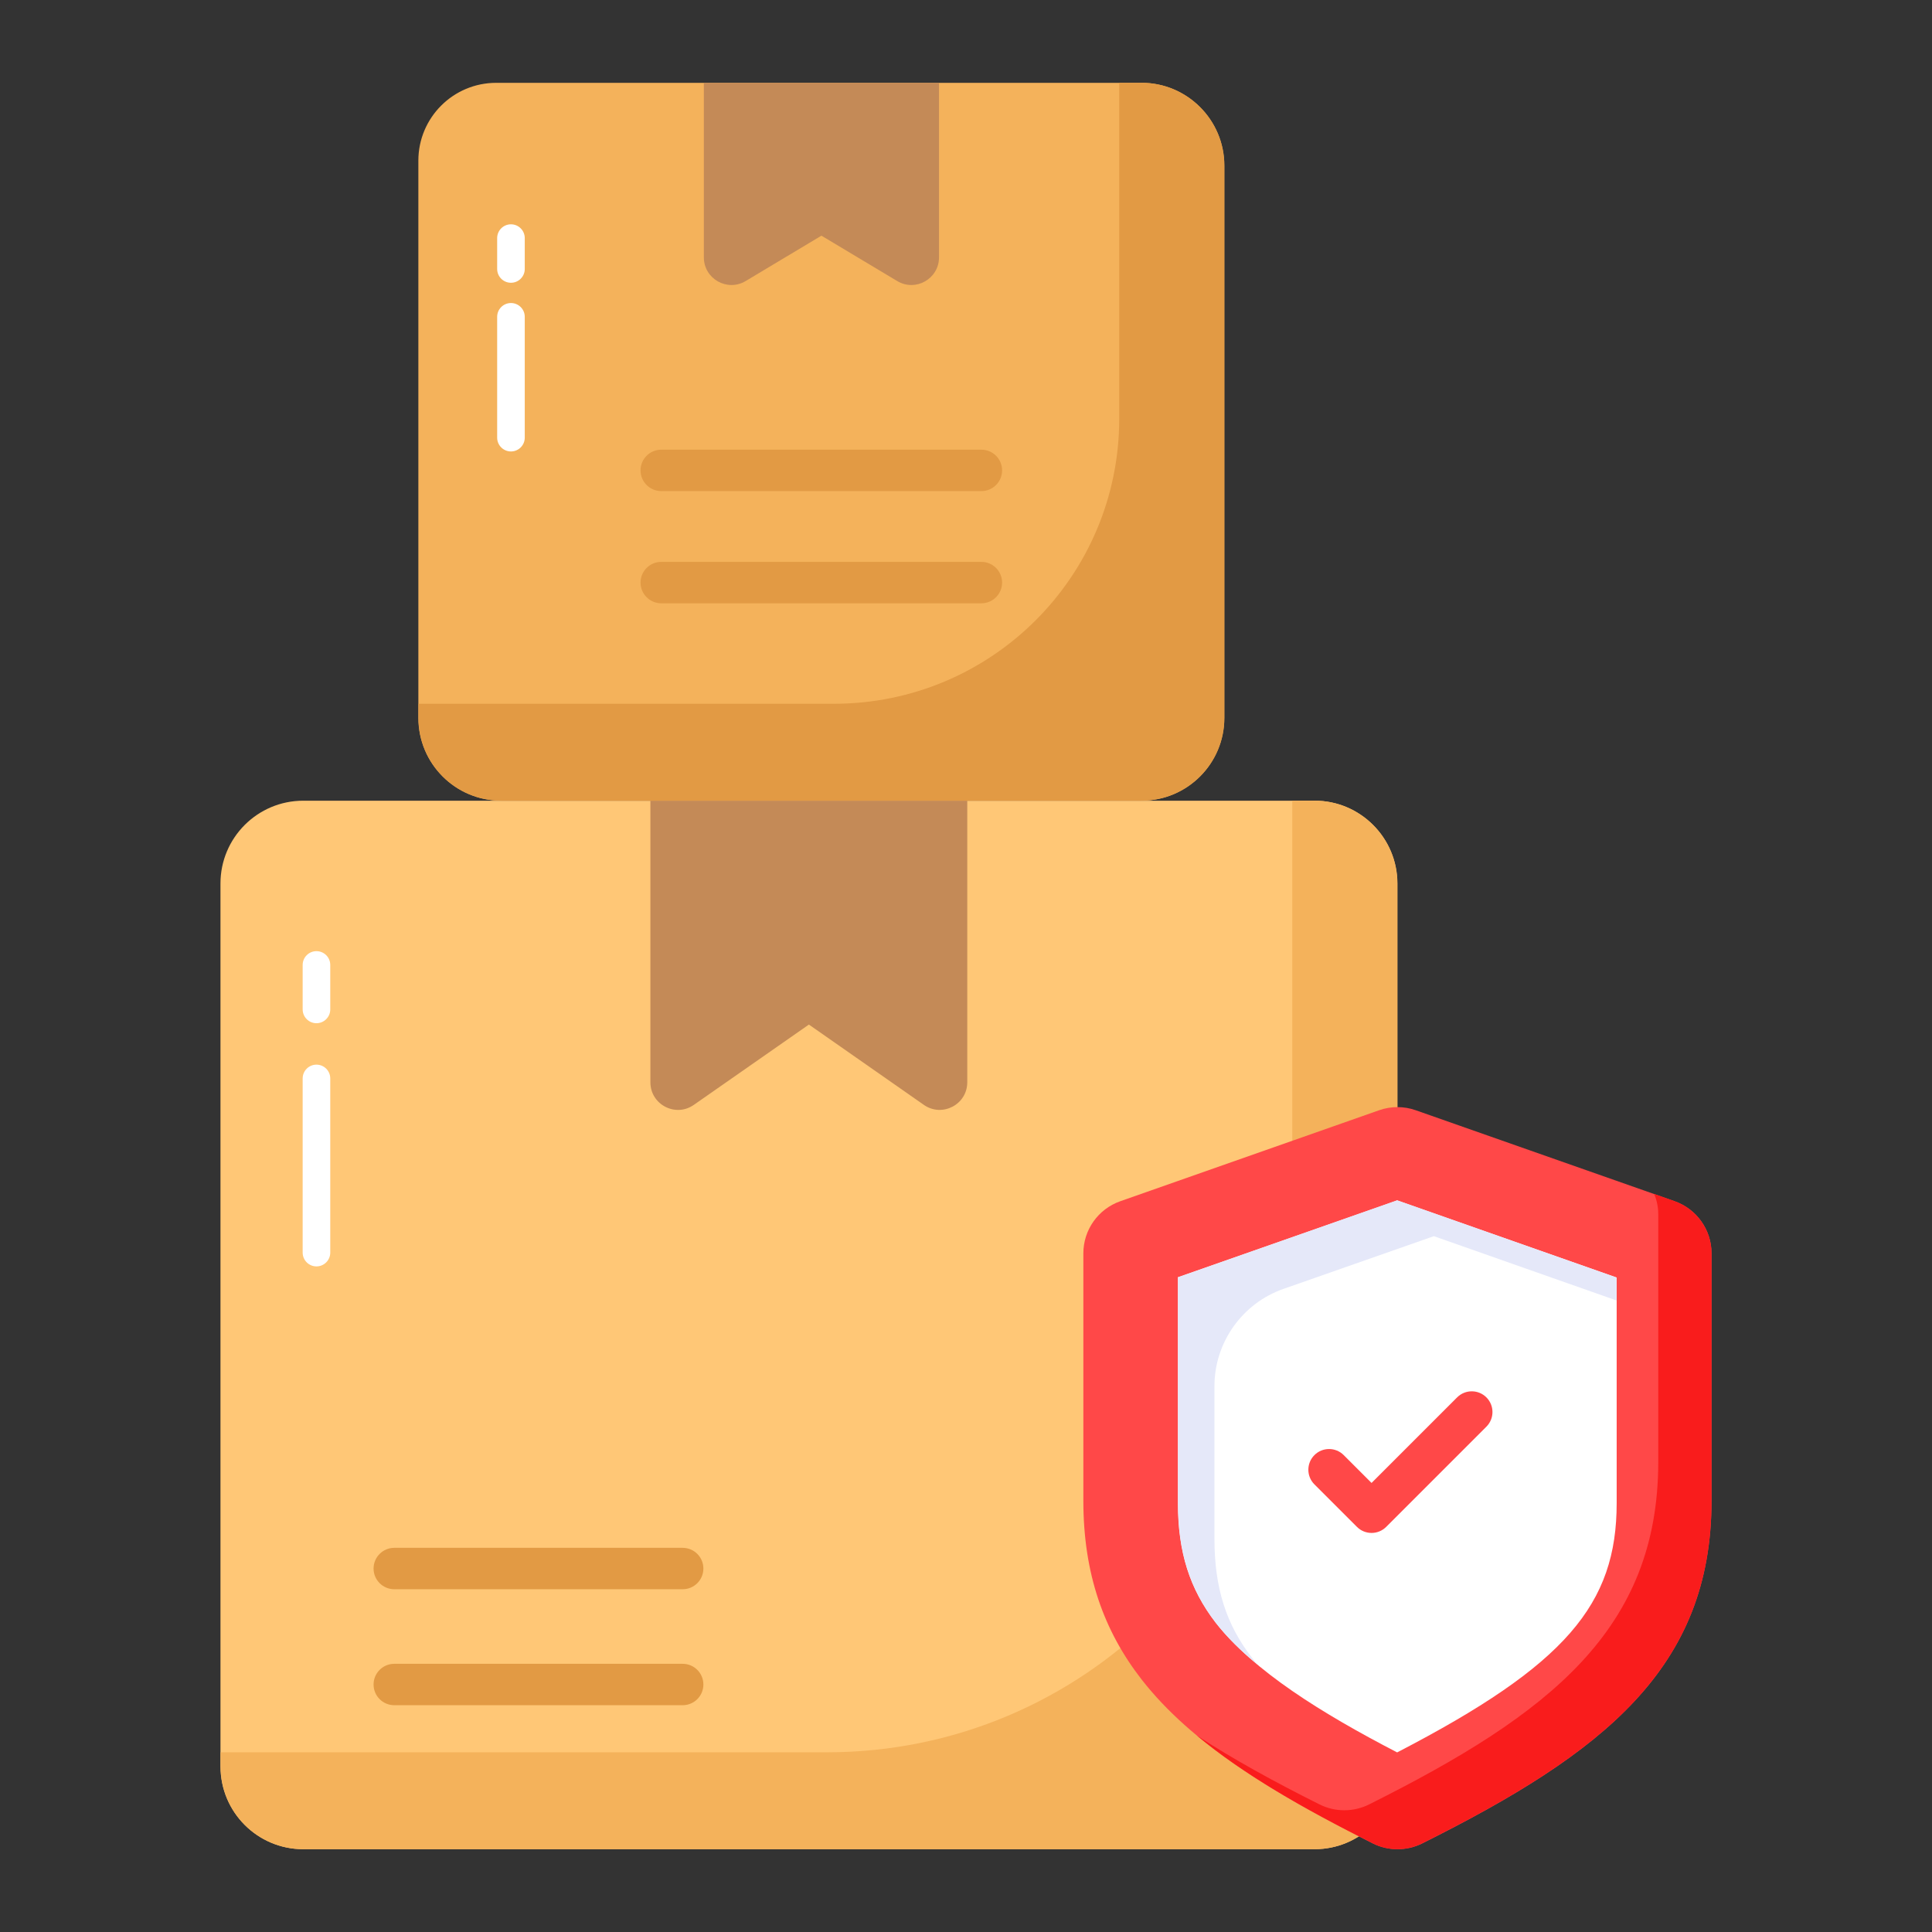 <svg id="Layer_1" enable-background="new 0 0 70 70" viewBox="0 0 70 70" xmlns="http://www.w3.org/2000/svg"><rect x="0" y="0" width="70" height="70" fill="#333333" stroke="none"/><g><g><g><g><path d="m47.628 67.001h-36.64c-1.657 0-3-1.343-3-3v-31.99c0-1.657 1.343-3 3-3h36.64c1.657 0 3 1.343 3 3v31.99c0 1.657-1.343 3-3 3z" fill="#ffc776"/></g></g></g><g><g><g><path d="m50.632 32.009v31.99c0 1.66-1.35 3-3 3h-36.64c-1.66 0-3-1.34-3-3v-.51h21.97c9.31 0 16.86-7.55 16.86-16.86v-17.62h.81c1.65 0 3 1.35 3 3z" fill="#f4b25b"/></g></g></g><g><g><g><path d="m35.046 29.004v10.208c0 .809-.91 1.283-1.573.82l-4.165-2.91-4.171 2.911c-.663.463-1.572-.012-1.572-.82v-10.209z" fill="#c48a57"/></g></g></g><g><g><g><path d="m24.735 57.581h-10.45c-.414 0-.75-.336-.75-.75s.336-.75.75-.75h10.45c.414 0 .75.336.75.75s-.336.75-.75.75z" fill="#e29a44"/></g></g></g><g><g><g><path d="m24.735 61.783h-10.45c-.414 0-.75-.336-.75-.75s.336-.75.75-.75h10.45c.414 0 .75.336.75.75s-.336.75-.75.75z" fill="#e29a44"/></g></g></g><g><g><g><path d="m44.358 26.011c0 1.657-1.343 3-3 3h-23.2c-1.657 0-3-1.343-3-3v-20.19c0-1.558 1.263-2.82 2.82-2.82h23.38c1.657 0 3 1.343 3 3z" fill="#f4b25b"/></g></g></g><g><g><g><path d="m44.362 5.999v20.01c0 1.66-1.35 3-3 3h-23.2c-1.66 0-3-1.34-3-3v-.51h15.05c5.71 0 10.34-4.62 10.34-10.33v-12.17h.81c1.65 0 3 1.35 3 3z" fill="#e29a44"/></g></g></g><g><g><g><path d="m34.022 2.999v6.326c0 .777-.847 1.257-1.514.858l-2.746-1.644-2.746 1.644c-.667.399-1.514-.081-1.514-.858v-6.326z" fill="#c48a57"/></g></g></g><g><g><g><path d="m35.558 17.793h-11.6c-.414 0-.75-.336-.75-.75s.336-.75.75-.75h11.6c.414 0 .75.336.75.75s-.336.75-.75.75z" fill="#e29a44"/></g></g></g><g><g><g><path d="m35.558 21.858h-11.6c-.414 0-.75-.336-.75-.75s.336-.75.75-.75h11.6c.414 0 .75.336.75.75s-.336.75-.75.75z" fill="#e29a44"/></g></g></g><g><g><g><path d="m60.675 43.523c.801.281 1.337 1.038 1.337 1.887v8.963c0 6.078-3.94 9.151-10.486 12.42-.559.279-1.229.278-1.788-.003-3.698-1.856-6.568-3.629-8.366-5.927-1.38-1.77-2.12-3.84-2.12-6.49v-8.963c0-.849.536-1.605 1.337-1.887l9.38-3.297c.429-.151.897-.151 1.326 0z" fill="#ff4848"/></g></g></g><g><g><g><path d="m62.012 45.409v8.96c0 6.08-3.94 9.15-10.49 12.42-.56.28-1.23.28-1.78 0-2.54-1.27-4.7-2.51-6.38-3.91 1.3.85 2.79 1.67 4.45 2.5.56.28 1.23.28 1.79 0 6.54-3.27 10.48-6.34 10.48-12.42v-8.96c0-.26-.05-.51-.15-.74l.74.26c.8.29 1.34 1.04 1.34 1.89z" fill="#f91c1c"/></g></g></g><g><g><g><path d="m58.575 46.287v8.174c0 3.664-1.837 5.864-7.954 9.032-2.717-1.408-5.204-2.948-6.579-4.708-.935-1.21-1.364-2.541-1.364-4.324v-8.185l7.943-2.783z" fill="#fff"/></g></g></g><g><g><g><path d="m58.572 46.289v.83l-6.62-2.33-5.45 1.91c-1.49.52-2.5 1.94-2.5 3.52v5.54c0 1.78.43 3.11 1.37 4.32.06.08.12.15.19.23-.59-.48-1.11-.99-1.52-1.52-.93-1.22-1.36-2.55-1.36-4.33v-8.18l7.94-2.79z" fill="#e5e8f9"/></g></g></g><g><g><g><path d="m49.694 55.541c-.192 0-.384-.073-.53-.22l-1.54-1.539c-.293-.293-.293-.768 0-1.061s.768-.293 1.061 0l1.009 1.009 3.1-3.1c.293-.293.768-.293 1.061 0 .293.293.293.768 0 1.061l-3.63 3.63c-.147.146-.338.22-.53.22z" fill="#ff4848"/></g></g></g><g><g><g><g><path d="m11.466 37.073c-.276 0-.5-.224-.5-.5v-1.611c0-.276.224-.5.5-.5s.5.224.5.5v1.611c0 .276-.224.5-.5.5z" fill="#fff"/></g></g></g><g><g><g><path d="m11.466 45.884c-.276 0-.5-.224-.5-.5v-6.31c0-.276.224-.5.5-.5s.5.224.5.5v6.31c0 .276-.224.5-.5.5z" fill="#fff"/></g></g></g></g><g><g><g><g><path d="m18.513 10.245c-.276 0-.5-.224-.5-.5v-1.118c0-.276.224-.5.5-.5s.5.224.5.5v1.118c0 .276-.224.5-.5.5z" fill="#fff"/></g></g></g><g><g><g><path d="m18.513 16.357c-.276 0-.5-.224-.5-.5v-4.378c0-.276.224-.5.5-.5s.5.224.5.5v4.378c0 .276-.224.5-.5.5z" fill="#fff"/></g></g></g></g></g></svg>